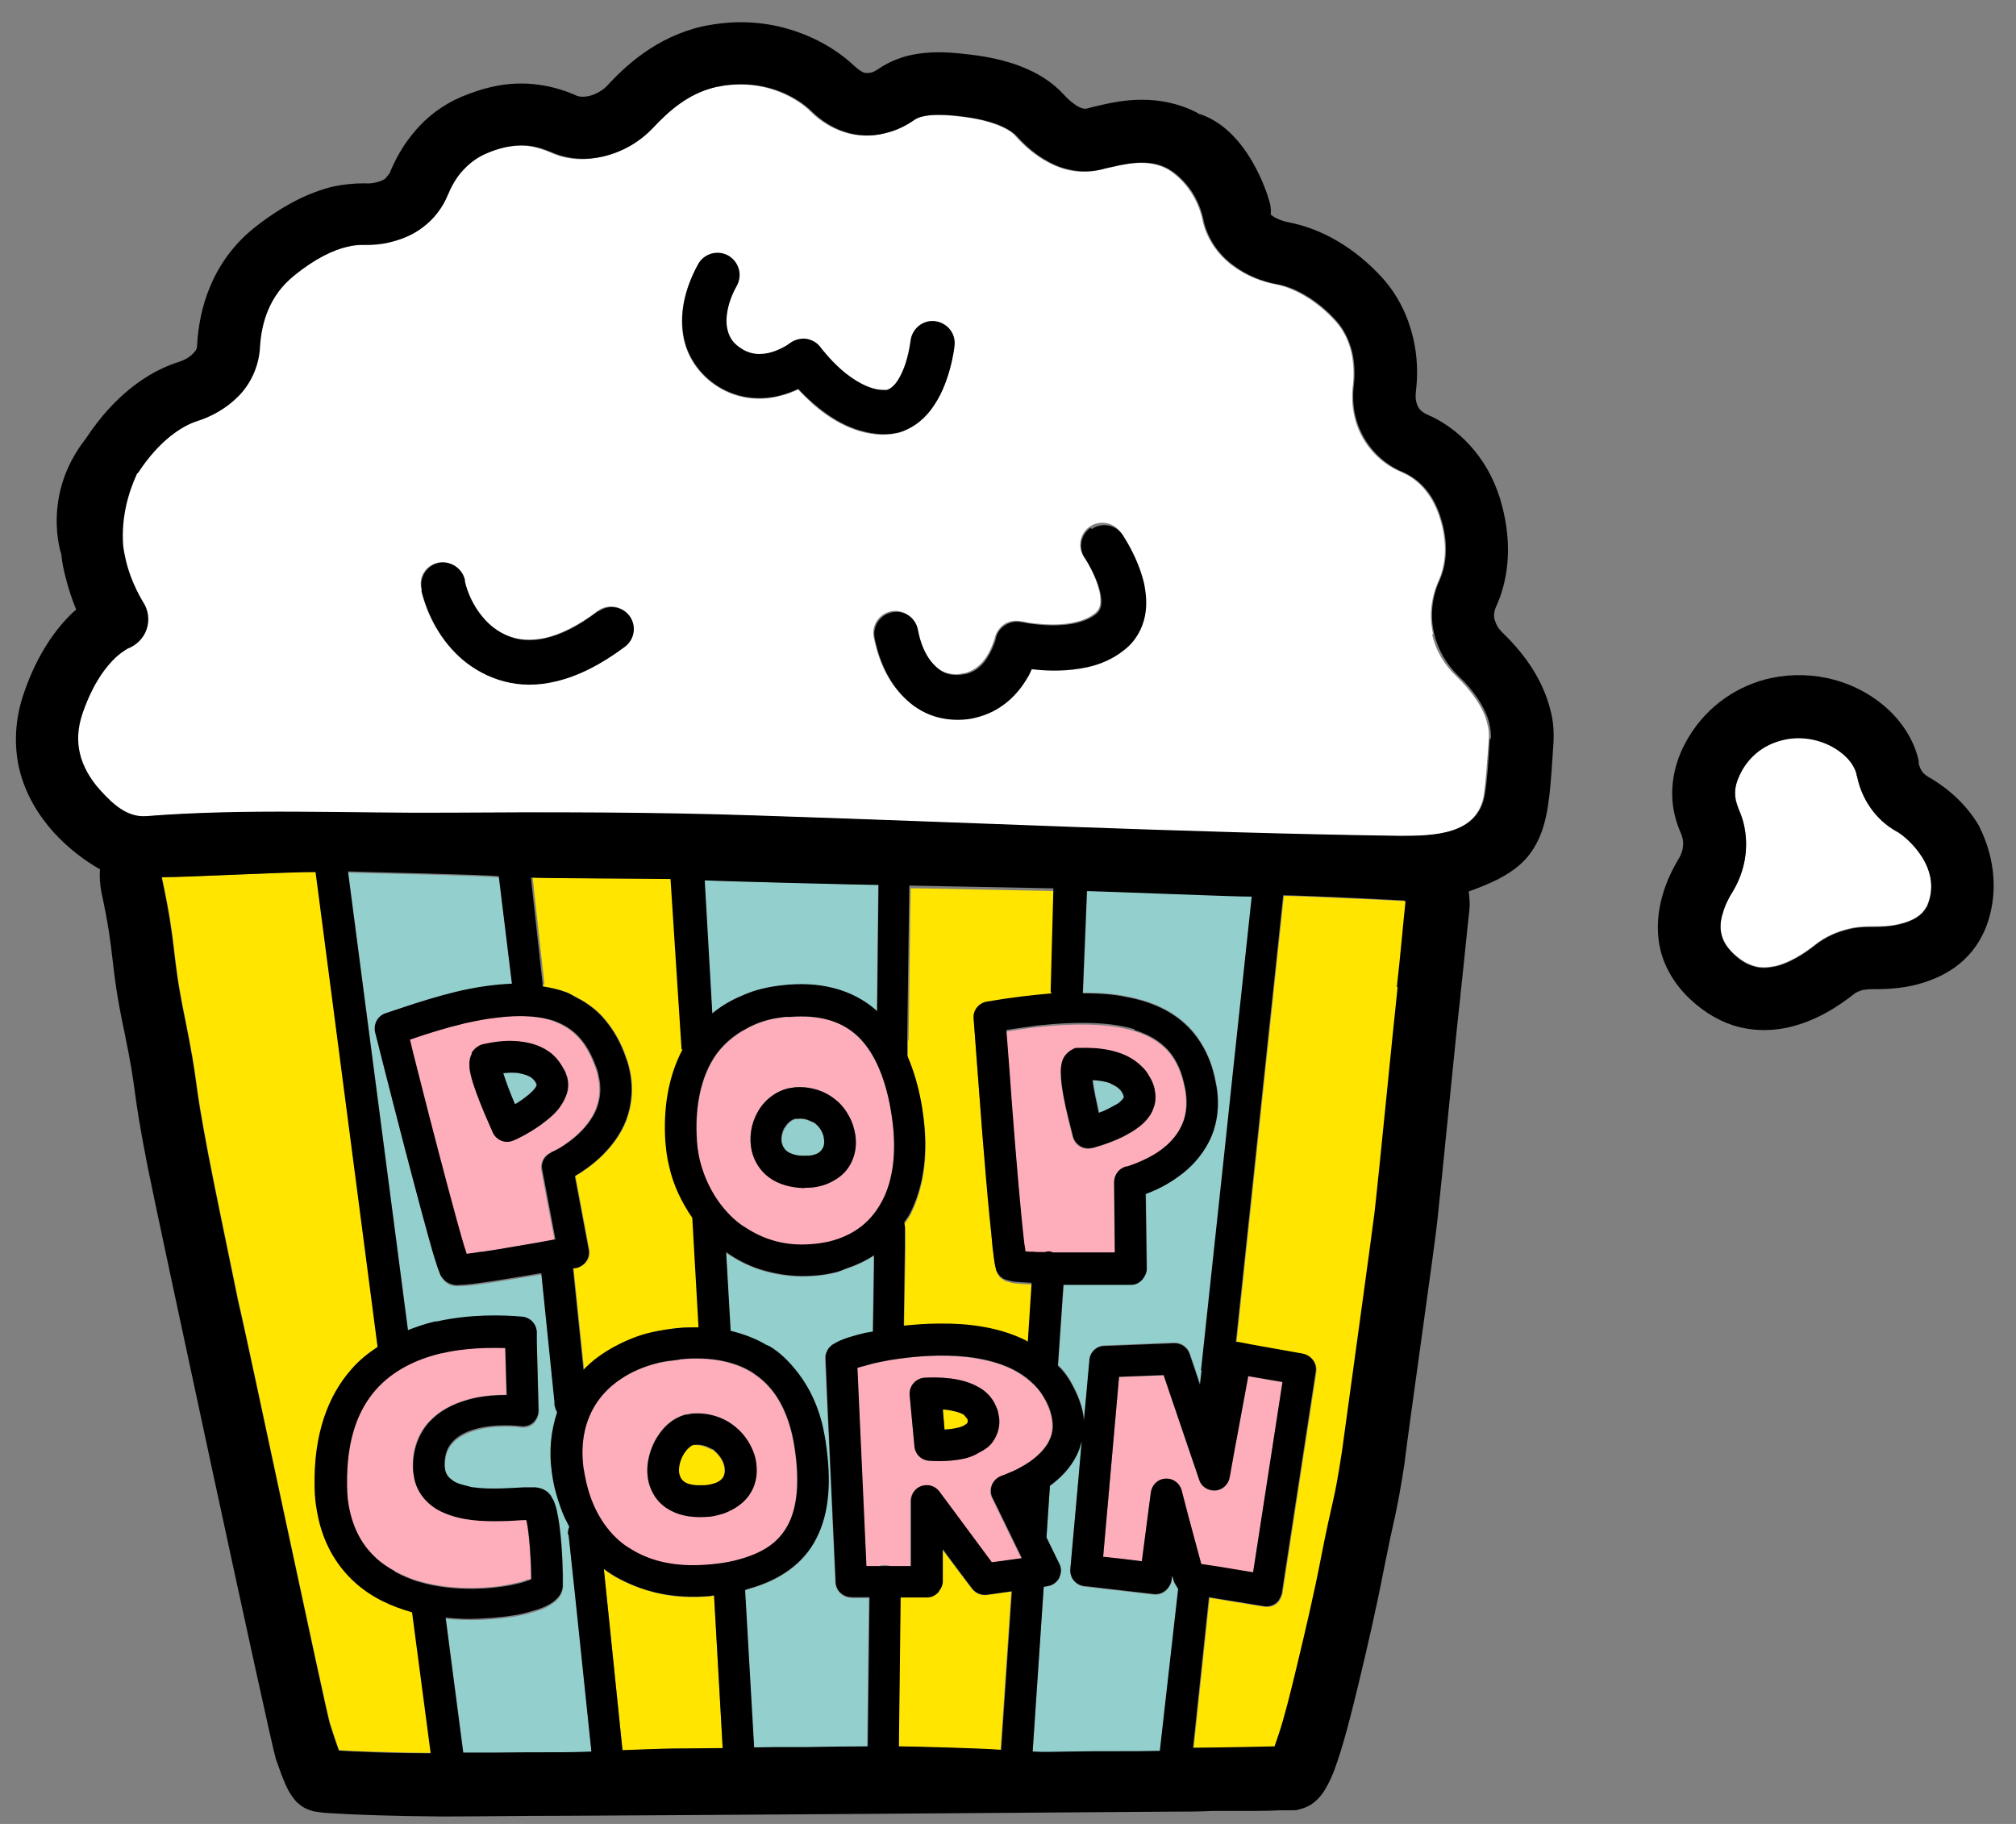 <?xml version="1.0" encoding="UTF-8"?> <svg xmlns="http://www.w3.org/2000/svg" width="84" height="76" viewBox="0 0 84 76" fill="none"><rect x="0" y="0" width="84" height="76" fill="#808080" stroke="none"/> <path d="M41.746 61.498L41.789 61.484L41.962 61.412C42.105 61.354 42.322 61.268 42.537 61.138C42.984 60.894 43.473 60.505 43.689 60.073C43.833 59.771 43.891 59.469 43.804 59.022C43.747 58.792 43.646 58.519 43.473 58.216C43.329 57.957 43.142 57.756 42.926 57.569C42.71 57.382 42.451 57.209 42.178 57.065C41.63 56.791 40.954 56.633 40.248 56.547C39.168 56.432 38.031 56.518 37.109 56.676C36.822 56.719 36.562 56.777 36.332 56.835C36.087 56.892 35.871 56.95 35.713 57.007L36.087 65.269H36.605C36.692 65.226 36.778 65.212 36.879 65.212C36.965 65.212 37.066 65.24 37.138 65.269H37.93V62.563C37.93 62.275 38.103 62.031 38.377 61.93C38.65 61.843 38.938 61.93 39.111 62.16L39.658 62.894L41.299 65.111L41.731 65.053L42.552 64.938L41.328 62.419C41.242 62.246 41.242 62.045 41.328 61.872C41.4 61.7 41.558 61.57 41.746 61.512V61.498ZM40.81 60.519C40.594 60.634 40.378 60.721 40.176 60.778C39.428 60.951 38.736 60.865 38.693 60.865C38.377 60.836 38.132 60.591 38.103 60.275L37.901 58.13C37.873 57.77 38.132 57.453 38.492 57.41C38.52 57.41 38.837 57.382 39.283 57.41C39.73 57.439 40.277 57.511 40.795 57.813C41.083 57.972 41.357 58.245 41.501 58.605C41.53 58.677 41.573 58.763 41.587 58.85L41.63 59.08C41.688 59.569 41.472 60.044 41.155 60.303C41.04 60.404 40.925 60.462 40.81 60.519Z" fill="#FEAEBB"></path> <path d="M29.666 42.24C30.011 41.952 30.415 41.707 30.861 41.52C31.149 41.391 31.451 41.276 31.782 41.203C32.027 41.146 32.272 41.103 32.531 41.074C34.172 40.873 35.511 41.261 36.462 42.081C36.49 42.11 36.505 42.125 36.534 42.154L36.591 36.871C36.419 36.871 29.824 36.713 29.349 36.684L29.666 42.225V42.24Z" fill="#93CFCD"></path> <path d="M33.409 48.184C33.409 48.184 33.481 48.184 33.539 48.184C33.683 48.184 33.784 48.184 33.884 48.156C34.144 48.098 34.23 47.997 34.288 47.882C34.36 47.767 34.374 47.594 34.331 47.393C34.288 47.191 34.158 46.975 33.971 46.831C33.928 46.788 33.856 46.774 33.798 46.745C33.64 46.659 33.467 46.615 33.236 46.63H33.15C32.977 46.688 32.819 46.803 32.704 47.019C32.589 47.22 32.545 47.479 32.603 47.666C32.632 47.81 32.704 47.925 32.833 48.012C32.934 48.098 33.121 48.17 33.424 48.184H33.409Z" fill="#93CFCD"></path> <path d="M40.162 58.95C40.047 58.879 39.86 58.807 39.644 58.778C39.514 58.749 39.399 58.735 39.284 58.735L39.356 59.569C39.529 59.569 39.716 59.541 39.874 59.498C39.975 59.483 40.061 59.44 40.119 59.425C40.191 59.397 40.248 59.353 40.277 59.325C40.32 59.267 40.32 59.325 40.32 59.195V59.138L40.234 59.037L40.148 58.936L40.162 58.95Z" fill="#FFE500"></path> <path d="M28.889 60.217C28.802 60.217 28.586 60.39 28.442 60.663C28.298 60.922 28.241 61.253 28.298 61.455C28.342 61.599 28.385 61.685 28.5 61.757C28.601 61.829 28.788 61.886 29.105 61.901C29.148 61.901 29.206 61.901 29.263 61.901C29.407 61.901 29.522 61.872 29.623 61.858C29.94 61.786 30.055 61.656 30.127 61.556C30.185 61.44 30.213 61.282 30.17 61.095C30.113 60.879 29.969 60.634 29.753 60.462C29.709 60.418 29.637 60.404 29.58 60.375C29.393 60.275 29.177 60.203 28.903 60.217H28.874H28.889Z" fill="#FFE500"></path> <path d="M29.032 47.479C29.047 47.753 29.09 48.04 29.148 48.314C29.392 49.336 29.939 50.286 30.731 50.934C30.875 51.049 31.019 51.135 31.178 51.236C31.898 51.696 32.761 51.941 33.798 51.855C34.057 51.84 34.302 51.797 34.518 51.754C35.641 51.48 36.346 50.89 36.778 50.012C37.21 49.149 37.354 47.983 37.182 46.702C37.138 46.356 37.081 46.04 37.009 45.723C36.735 44.557 36.275 43.651 35.627 43.089C35.008 42.557 34.158 42.283 32.905 42.384C32.833 42.384 32.776 42.384 32.704 42.384C32.488 42.413 32.286 42.441 32.099 42.485C31.653 42.6 31.278 42.758 30.947 42.96C30.371 43.305 29.925 43.751 29.623 44.313C29.148 45.191 28.96 46.328 29.047 47.479H29.032ZM31.552 46.371C31.811 45.896 32.258 45.493 32.848 45.349L33.121 45.306C33.769 45.248 34.36 45.45 34.777 45.795C34.979 45.968 35.166 46.155 35.295 46.371C35.439 46.601 35.54 46.831 35.598 47.09C35.713 47.551 35.67 48.055 35.439 48.501C35.281 48.803 35.022 49.048 34.691 49.221C34.532 49.307 34.36 49.379 34.172 49.422C33.971 49.465 33.755 49.494 33.525 49.494C32.934 49.494 32.43 49.336 32.041 49.048C31.653 48.76 31.408 48.357 31.322 47.94C31.192 47.393 31.293 46.831 31.552 46.356V46.371Z" fill="#FEAEBB"></path> <path d="M28.212 56.676C27.953 56.705 27.694 56.748 27.449 56.791C26.786 56.95 26.254 57.194 25.822 57.497C25.433 57.77 25.116 58.087 24.872 58.432C24.368 59.195 24.166 60.131 24.296 61.153C24.324 61.354 24.353 61.556 24.411 61.757C24.655 62.793 25.159 63.715 25.937 64.334C26.067 64.434 26.21 64.521 26.355 64.607C27.103 65.053 28.082 65.312 29.421 65.212C29.867 65.168 30.256 65.111 30.602 65.039C31.826 64.737 32.459 64.247 32.834 63.528C33.208 62.808 33.309 61.757 33.107 60.39C33.078 60.174 33.035 59.972 32.992 59.771C32.69 58.504 32.128 57.713 31.365 57.223C30.602 56.734 29.594 56.532 28.341 56.648C28.284 56.648 28.241 56.662 28.197 56.676H28.212ZM31.178 60.087C31.307 60.303 31.408 60.534 31.466 60.778C31.567 61.239 31.538 61.757 31.264 62.203C31.106 62.491 30.832 62.721 30.515 62.894C30.328 62.995 30.141 63.081 29.925 63.124C29.738 63.168 29.536 63.196 29.32 63.211C28.716 63.24 28.197 63.124 27.78 62.851C27.362 62.578 27.117 62.16 27.017 61.757C26.887 61.153 27.017 60.548 27.276 60.044C27.549 59.541 27.953 59.094 28.586 58.936L28.802 58.893C29.479 58.835 30.098 59.037 30.559 59.397C30.803 59.598 31.005 59.828 31.163 60.073L31.178 60.087Z" fill="#FEAEBB"></path> <path d="M22.64 41.017C22.64 41.017 22.64 41.074 22.64 41.103C22.985 41.16 23.302 41.232 23.619 41.348C23.777 41.405 23.907 41.506 24.065 41.578C24.511 41.808 24.915 42.11 25.231 42.499C25.606 42.945 25.908 43.478 26.11 44.097C26.167 44.241 26.196 44.385 26.239 44.529C26.426 45.32 26.34 46.054 26.11 46.673C25.879 47.278 25.491 47.767 25.116 48.141C24.699 48.544 24.281 48.832 23.979 49.005L24.555 52.071C24.612 52.373 24.454 52.646 24.195 52.776C24.151 52.805 24.094 52.833 24.036 52.833C24.036 52.833 23.979 52.833 23.892 52.862C23.892 52.877 23.892 52.891 23.907 52.905L24.339 57.079C24.699 56.691 25.145 56.374 25.649 56.101C26.11 55.856 26.613 55.64 27.189 55.511C27.535 55.424 27.895 55.367 28.269 55.338C28.572 55.309 28.845 55.309 29.133 55.309L28.874 50.746C28.428 50.099 28.082 49.365 27.909 48.602C27.823 48.256 27.78 47.911 27.751 47.565C27.665 46.241 27.852 44.888 28.471 43.722L28.01 36.612C27.117 36.612 22.568 36.584 22.193 36.555L22.683 41.002L22.64 41.017Z" fill="#FFE500"></path> <path d="M22.021 65.831C22.021 65.831 22.093 65.802 22.122 65.787C22.122 65.73 22.122 65.701 22.122 65.643C22.122 65.427 22.122 65.154 22.093 64.866C22.064 64.319 22.006 63.686 21.92 63.326C21.905 63.326 21.891 63.326 21.877 63.326C21.632 63.326 21.301 63.369 20.912 63.369C20.163 63.384 19.256 63.369 18.45 63.009C17.917 62.779 17.413 62.304 17.255 61.613C17.226 61.455 17.198 61.297 17.198 61.138C17.169 60.303 17.485 59.584 17.989 59.123C18.479 58.648 19.098 58.404 19.688 58.26C20.178 58.145 20.667 58.116 21.099 58.116L21.042 56.158C20.552 56.144 19.962 56.158 19.357 56.216C19.04 56.245 18.724 56.302 18.407 56.374C18.407 56.374 18.392 56.374 18.378 56.374C17.356 56.619 16.362 57.079 15.643 57.9C14.923 58.72 14.419 59.944 14.447 61.872C14.447 62.29 14.505 62.678 14.577 63.009C14.779 63.859 15.153 64.449 15.657 64.909C15.887 65.125 16.161 65.298 16.434 65.456C16.765 65.629 17.111 65.787 17.485 65.888C18.882 66.291 20.509 66.205 21.488 65.96C21.704 65.917 21.877 65.859 22.006 65.802L22.021 65.831Z" fill="#FEAEBB"></path> <path d="M37.83 43.334V44.053C38.002 44.485 38.161 44.946 38.276 45.435C38.362 45.781 38.42 46.155 38.478 46.529C38.679 48.012 38.535 49.422 37.945 50.602C37.873 50.746 37.772 50.876 37.686 51.005C37.7 51.077 37.729 51.135 37.729 51.207V52.013L37.671 55.309C38.118 55.251 38.607 55.223 39.111 55.223C39.126 55.223 39.154 55.223 39.169 55.223C40.364 55.223 41.631 55.381 42.739 55.913C42.768 55.928 42.811 55.942 42.84 55.971L42.999 53.524C42.682 53.51 42.408 53.495 42.207 53.467L41.933 53.395C41.933 53.395 41.789 53.337 41.674 53.236C41.544 53.078 41.544 53.02 41.516 52.963L41.487 52.833C41.444 52.646 41.415 52.402 41.372 52.042C41.328 51.682 41.285 51.236 41.242 50.732C41.156 49.724 41.041 48.472 40.94 47.249C40.738 44.802 40.58 42.485 40.58 42.485C40.551 42.154 40.781 41.851 41.127 41.794C42.12 41.621 42.999 41.506 43.834 41.448L43.949 37.13C43.733 37.13 38.103 37.001 37.945 37.015L37.858 43.377L37.83 43.334Z" fill="#FFE500"></path> <path d="M23.129 62.074C23.072 61.829 23.029 61.584 23 61.34C22.885 60.505 22.971 59.656 23.23 58.893C23.173 58.806 23.129 58.72 23.129 58.605V58.475L22.885 56.201L22.568 53.107C21.862 53.222 21.027 53.366 20.351 53.467C19.847 53.538 19.444 53.596 19.156 53.596C19.069 53.596 18.997 53.596 18.882 53.582C18.825 53.567 18.738 53.553 18.594 53.452C18.479 53.351 18.45 53.308 18.421 53.265L18.364 53.179L18.306 53.02C18.277 52.92 18.22 52.804 18.177 52.646C18.076 52.344 17.961 51.941 17.831 51.466C17.773 51.236 17.701 50.991 17.63 50.732C17.413 49.911 17.154 48.961 16.91 48.011C16.262 45.522 15.643 43.06 15.643 43.06C15.556 42.729 15.743 42.398 16.06 42.283C16.276 42.211 16.463 42.139 16.665 42.081C17.514 41.794 18.321 41.549 19.04 41.376C19.89 41.175 20.639 41.074 21.344 41.045L20.797 36.569C20.207 36.483 15.196 36.382 14.52 36.367V36.425L17.01 55.482C17.385 55.338 17.759 55.208 18.133 55.122C18.162 55.122 18.177 55.122 18.205 55.122C19.616 54.805 20.955 54.848 21.776 54.92C22.107 54.949 22.366 55.222 22.366 55.553V55.942L22.453 58.821C22.453 58.922 22.424 59.037 22.381 59.123C22.337 59.195 22.294 59.267 22.237 59.325C22.093 59.454 21.891 59.512 21.704 59.483C21.474 59.44 21.128 59.44 20.768 59.454C20.523 59.468 20.25 59.497 20.005 59.555C19.559 59.656 19.17 59.843 18.925 60.073C18.68 60.318 18.537 60.591 18.537 61.124L18.565 61.325C18.623 61.527 18.709 61.627 18.896 61.757C19.026 61.843 19.242 61.915 19.472 61.973C19.559 61.987 19.631 62.016 19.732 62.03C20.437 62.131 21.301 62.059 21.862 62.03C22.035 62.03 22.165 62.016 22.323 62.03C22.41 62.03 22.496 62.03 22.654 62.117C22.798 62.189 22.885 62.289 22.957 62.361L23.086 62.592C23.144 62.721 23.187 62.865 23.216 63.009C23.389 63.772 23.446 64.938 23.461 65.629C23.461 65.859 23.461 66.017 23.461 66.161C23.417 66.463 23.259 66.622 23.158 66.723C23.029 66.823 22.913 66.895 22.784 66.967C22.683 67.025 22.568 67.068 22.438 67.111C22.251 67.169 22.064 67.241 21.834 67.284C21.315 67.399 20.711 67.471 20.034 67.5C19.573 67.514 19.084 67.5 18.58 67.457L19.314 73.084C19.703 73.084 20.106 73.084 20.538 73.084C21.459 73.084 22.438 73.056 23.475 73.07C23.849 73.07 24.253 73.07 24.656 73.041L23.993 66.708L23.705 64.017C23.705 63.901 23.705 63.801 23.763 63.7C23.648 63.484 23.533 63.254 23.446 63.024C23.331 62.721 23.245 62.419 23.158 62.102L23.129 62.074Z" fill="#93CFCD"></path> <path d="M14.779 65.902C14.088 65.284 13.555 64.42 13.296 63.326C13.195 62.894 13.137 62.419 13.123 61.916C13.08 59.742 13.685 58.145 14.649 57.051C14.98 56.676 15.355 56.374 15.743 56.115C15.743 56.115 15.743 56.101 15.743 56.086L13.166 36.353V36.325C12.115 36.325 7.738 36.555 6.759 36.54V36.598C7.076 38.066 7.177 38.872 7.263 39.606C7.35 40.34 7.422 40.988 7.71 42.398C7.997 43.823 8.098 44.471 8.185 45.119C8.271 45.766 8.372 46.428 8.689 48.098C9.005 49.753 9.423 51.696 9.84 53.755C9.898 54.042 9.956 54.33 10.028 54.618C10.316 55.87 13.555 71.141 13.757 71.818C13.901 72.279 14.03 72.667 14.131 72.926C14.261 72.926 14.405 72.941 14.563 72.955C14.678 72.955 14.793 72.955 14.923 72.969C15.686 72.998 16.737 73.027 17.975 73.041L17.198 67.155C16.334 66.91 15.484 66.521 14.793 65.888L14.779 65.902Z" fill="#FFE500"></path> <path d="M51.335 45.119L52.17 37.332C51.68 37.332 45.662 37.116 45.302 37.102L45.129 41.362C45.561 41.362 45.965 41.376 46.339 41.419C46.641 41.448 46.9 41.506 47.174 41.563C48.167 41.779 48.988 42.197 49.593 42.844C49.636 42.888 49.679 42.945 49.722 42.988C50.154 43.507 50.442 44.125 50.615 44.831C50.644 44.975 50.673 45.119 50.701 45.263C50.845 46.155 50.701 46.932 50.385 47.551C50.068 48.17 49.607 48.645 49.146 48.976C48.628 49.35 48.11 49.58 47.75 49.724L47.793 52.848C47.793 52.992 47.735 53.121 47.663 53.222C47.548 53.395 47.361 53.495 47.145 53.51C47.145 53.51 46.771 53.51 46.238 53.51C45.705 53.51 45 53.51 44.323 53.51L44.093 56.878C44.093 56.878 44.179 56.964 44.222 57.007C44.366 57.166 44.496 57.353 44.611 57.54C44.842 57.943 45 58.331 45.101 58.706C45.144 58.878 45.158 59.037 45.173 59.195L45.288 57.943L45.403 56.662C45.432 56.331 45.691 56.072 46.022 56.057H46.036L48.93 55.942C49.218 55.942 49.478 56.115 49.578 56.388L49.78 56.978L50.01 57.669L50.082 57.05L51.061 47.925L51.364 45.075L51.335 45.119Z" fill="#93CFCD"></path> <path d="M45.792 46.371C46.008 46.299 46.224 46.184 46.411 46.083C46.468 46.04 46.555 46.011 46.612 45.968C46.771 45.853 46.843 45.752 46.843 45.737C46.814 45.579 46.742 45.493 46.656 45.392C46.569 45.32 46.454 45.248 46.31 45.176C46.296 45.176 46.281 45.162 46.267 45.147C46.065 45.061 45.806 45.032 45.547 45.018C45.59 45.363 45.691 45.838 45.777 46.227C45.777 46.284 45.806 46.328 45.806 46.371H45.792Z" fill="#93CFCD"></path> <path d="M50.629 62.117C50.327 62.131 50.053 61.959 49.967 61.671L49.722 60.951L48.484 57.31L47.779 57.338L46.627 57.382L45.964 64.88L46.756 64.967L47.577 65.067L47.951 62.203C47.995 61.901 48.239 61.656 48.556 61.627C48.873 61.599 49.146 61.8 49.233 62.102L49.506 63.153L50.053 65.183L50.816 65.298L52.213 65.528L53.437 57.597L52.933 57.511L52.011 57.353L51.508 60.073L51.479 60.217L51.234 61.584C51.176 61.872 50.932 62.102 50.629 62.117Z" fill="#FEAEBB"></path> <path d="M41.919 42.96C41.976 43.65 42.063 44.859 42.163 46.212C42.336 48.285 42.523 50.674 42.667 51.869C42.667 51.984 42.696 52.085 42.711 52.186C42.811 52.186 42.926 52.186 43.042 52.2C43.157 52.2 43.315 52.2 43.445 52.214C43.474 52.214 43.502 52.214 43.531 52.214C43.603 52.2 43.661 52.186 43.733 52.186C43.79 52.186 43.834 52.2 43.862 52.229C44.136 52.229 44.41 52.229 44.697 52.229C45.345 52.229 45.979 52.229 46.44 52.229L46.411 49.293C46.411 48.99 46.612 48.717 46.915 48.645H46.958L47.16 48.573C47.332 48.515 47.563 48.415 47.822 48.285C48.34 48.012 48.887 47.58 49.19 47.004C49.377 46.615 49.477 46.14 49.391 45.507C49.377 45.378 49.348 45.277 49.319 45.162C49.175 44.557 48.945 44.111 48.628 43.766C48.297 43.42 47.865 43.147 47.246 42.96C46.31 42.672 44.985 42.614 43.215 42.801C42.811 42.844 42.365 42.916 41.904 42.988L41.919 42.96ZM44.208 44.845C44.208 44.672 44.208 44.514 44.237 44.312C44.266 44.197 44.309 44.053 44.467 43.895C44.553 43.809 44.683 43.737 44.813 43.708H44.942C45.345 43.665 45.806 43.679 46.267 43.78C46.728 43.881 47.188 44.068 47.563 44.442C47.678 44.557 47.793 44.701 47.879 44.845C47.98 45.003 48.067 45.191 48.11 45.392V45.421C48.167 45.666 48.153 45.939 48.067 46.169C47.995 46.4 47.865 46.572 47.721 46.731C47.548 46.903 47.361 47.047 47.174 47.162C47.044 47.234 46.915 47.321 46.785 47.378C46.137 47.695 45.518 47.839 45.489 47.853C45.144 47.94 44.798 47.738 44.697 47.393C44.697 47.393 44.597 47.018 44.481 46.529C44.366 46.011 44.222 45.363 44.194 44.859L44.208 44.845Z" fill="#FEAEBB"></path> <path d="M58.534 37.548C58.534 37.548 54.589 37.346 53.495 37.332L51.522 55.942C51.522 55.942 51.58 55.942 51.608 55.942L52.213 56.057L54.315 56.431C54.661 56.489 54.906 56.82 54.848 57.18L54.819 57.367L53.437 66.406C53.437 66.406 53.408 66.492 53.394 66.535C53.351 66.651 53.279 66.766 53.178 66.838C53.034 66.939 52.861 66.982 52.688 66.953L50.745 66.636L50.399 66.579L49.91 71.213L49.737 72.854C51.277 72.84 52.458 72.811 53.135 72.796C53.178 72.667 53.236 72.509 53.293 72.336C53.523 71.616 53.797 70.566 54.071 69.429C54.416 67.989 54.776 66.406 55.064 64.967C55.309 63.715 55.453 63.11 55.568 62.592C55.683 62.074 55.77 61.627 55.942 60.519C56.101 59.325 57.209 51.336 57.296 50.588C57.468 49.12 58.059 43.032 58.26 41.189C58.26 41.189 58.26 41.175 58.26 41.16C58.419 39.75 58.52 38.541 58.62 37.62L58.563 37.562L58.534 37.548Z" fill="#FFE500"></path> <path d="M59.714 26.422C59.541 25.702 59.613 24.91 59.944 24.191C60.175 23.673 60.319 22.91 60.089 21.931C60.06 21.816 60.031 21.701 59.988 21.571C59.642 20.492 59.009 19.945 58.418 19.686C57.382 19.268 56.647 18.347 56.431 17.34C56.331 16.908 56.316 16.462 56.374 16.015C56.417 15.598 56.403 15.123 56.302 14.677C56.187 14.188 55.971 13.741 55.639 13.382C54.819 12.475 53.854 11.985 53.178 11.856C52.558 11.741 51.925 11.496 51.363 11.079C50.816 10.676 50.327 10.057 50.125 9.279C49.823 7.653 48.613 7.034 48.613 7.034C48.268 6.861 47.922 6.789 47.534 6.789C47.159 6.789 46.742 6.861 46.324 6.962C46.166 6.991 46.007 7.034 45.835 7.077C45.014 7.279 44.251 7.077 43.689 6.775C43.113 6.473 42.667 6.07 42.307 5.667C42.192 5.523 41.933 5.35 41.544 5.206C41.155 5.048 40.637 4.933 40.018 4.861C39.327 4.774 38.751 4.774 38.42 4.861C38.261 4.904 38.161 4.947 38.089 4.99C37.7 5.264 37.282 5.465 36.822 5.566C36.275 5.696 35.699 5.681 35.166 5.508C34.633 5.336 34.158 5.034 33.769 4.645C33.467 4.343 33.006 4.04 32.459 3.824C31.898 3.609 31.25 3.479 30.486 3.537C30.242 3.551 30.011 3.594 29.795 3.637C28.615 3.911 27.823 4.645 27.161 5.35C26.599 5.94 25.894 6.343 25.102 6.53C24.425 6.689 23.662 6.689 22.942 6.358C22.352 6.113 21.833 5.969 20.97 6.156C20.739 6.214 20.48 6.3 20.206 6.415C19.818 6.588 19.515 6.818 19.242 7.121C18.983 7.423 18.767 7.783 18.608 8.157C18.392 8.704 18.032 9.15 17.601 9.467C17.169 9.783 16.693 9.985 16.233 10.1C15.844 10.201 15.441 10.229 15.052 10.215C14.894 10.215 14.692 10.229 14.462 10.287C13.857 10.417 13.051 10.805 12.216 11.496C11.683 11.928 11.366 12.403 11.136 12.921C10.92 13.425 10.819 13.972 10.79 14.475C10.747 15.281 10.387 16.015 9.883 16.534C9.379 17.052 8.775 17.383 8.141 17.57C7.58 17.743 6.615 18.333 5.722 19.7C5.708 19.729 5.679 19.743 5.665 19.758C5.305 20.535 5.017 21.557 5.089 22.752C5.118 22.982 5.161 23.183 5.204 23.37C5.434 24.349 5.895 25.069 5.909 25.083C6.14 25.429 6.197 25.846 6.068 26.235C5.938 26.609 5.65 26.911 5.276 27.041L5.204 27.084C5.118 27.141 4.959 27.228 4.772 27.415C4.398 27.775 3.851 28.437 3.404 29.718C3.174 30.394 3.174 30.927 3.289 31.416C3.419 31.963 3.721 32.481 4.124 32.928C4.642 33.503 5.233 34.079 6.053 34.021C10.2 33.705 14.462 33.906 18.623 33.877C22.884 33.849 27.161 33.863 31.422 33.992C40.378 34.28 49.319 34.727 58.274 34.842C59.642 34.842 61.571 34.842 61.831 33.086C61.903 32.568 61.96 31.819 62.032 30.797C62.047 30.596 62.032 30.38 61.975 30.178C61.831 29.488 61.269 28.739 60.693 28.192C60.175 27.703 59.815 27.098 59.671 26.422H59.714ZM26.023 26.925C25.015 27.703 24.051 28.178 23.129 28.379C22.366 28.566 21.632 28.552 20.984 28.379C20.322 28.206 19.76 27.89 19.285 27.501C18.349 26.71 17.802 25.645 17.557 24.637V24.536C17.428 24.032 17.744 23.558 18.248 23.442C18.738 23.342 19.227 23.658 19.343 24.148V24.205C19.472 24.695 19.717 25.241 20.077 25.673C20.437 26.119 20.898 26.436 21.43 26.58C21.79 26.666 22.208 26.681 22.712 26.58C23.316 26.436 24.051 26.105 24.9 25.457C25.303 25.155 25.879 25.227 26.196 25.63C26.498 26.033 26.426 26.609 26.023 26.911V26.925ZM33.827 16.793C33.596 16.591 33.424 16.404 33.251 16.231C33.02 16.346 32.747 16.447 32.43 16.519C31.782 16.678 30.904 16.678 30.069 16.217C29.234 15.756 28.687 14.994 28.5 14.188C28.255 13.108 28.543 12 29.076 11.036C29.32 10.589 29.882 10.431 30.328 10.676C30.774 10.92 30.933 11.482 30.688 11.928C30.299 12.619 30.184 13.324 30.299 13.77C30.386 14.116 30.544 14.36 30.962 14.605C31.336 14.806 31.667 14.806 32.013 14.735C32.445 14.634 32.833 14.375 32.891 14.332C33.093 14.173 33.337 14.116 33.582 14.144C33.827 14.188 34.057 14.317 34.201 14.519L34.244 14.576L34.417 14.778C34.561 14.95 34.777 15.181 35.036 15.411C35.555 15.872 36.246 16.275 36.778 16.275H36.937C37.052 16.231 37.153 16.174 37.297 16.001C37.426 15.843 37.556 15.598 37.657 15.339C37.858 14.806 37.93 14.245 37.93 14.216C37.988 13.713 38.434 13.338 38.938 13.396C39.442 13.454 39.802 13.9 39.759 14.403C39.759 14.432 39.715 14.821 39.572 15.368C39.428 15.886 39.197 16.562 38.722 17.152C38.405 17.541 37.945 17.915 37.34 18.059C37.138 18.102 36.922 18.117 36.706 18.117C35.454 18.059 34.489 17.383 33.812 16.793H33.827ZM47.663 25.63C47.562 26.134 47.289 26.666 46.799 27.041C46.31 27.415 45.777 27.631 45.259 27.76C44.467 27.947 43.689 27.919 43.113 27.861C43.056 27.861 42.998 27.861 42.941 27.847C42.883 27.962 42.825 28.091 42.754 28.221C42.394 28.84 41.717 29.603 40.608 29.862L40.493 29.89C39.975 29.991 39.456 29.977 38.981 29.833C38.506 29.703 38.089 29.459 37.757 29.142C37.066 28.523 36.663 27.674 36.447 26.753L36.404 26.551C36.303 26.047 36.634 25.573 37.124 25.472C37.614 25.371 38.103 25.702 38.204 26.192L38.233 26.335C38.348 26.81 38.535 27.228 38.751 27.516C38.981 27.803 39.212 27.976 39.485 28.048C39.672 28.091 39.874 28.12 40.148 28.048H40.191C40.536 27.962 40.767 27.775 40.968 27.544C41.17 27.3 41.299 27.012 41.371 26.81C41.414 26.681 41.443 26.595 41.443 26.595C41.501 26.35 41.645 26.148 41.846 26.004C42.062 25.875 42.307 25.832 42.552 25.889H42.581L42.725 25.918C42.854 25.947 43.041 25.976 43.272 25.99C43.718 26.033 44.308 26.047 44.812 25.918C45.144 25.846 45.417 25.716 45.633 25.544C45.763 25.429 45.791 25.371 45.835 25.213C45.863 25.069 45.863 24.838 45.791 24.594C45.648 23.96 45.215 23.255 45.172 23.227C44.884 22.809 44.985 22.233 45.403 21.945C45.82 21.658 46.396 21.758 46.684 22.176C46.713 22.233 47.303 23.068 47.577 24.176C47.663 24.594 47.721 25.069 47.62 25.573L47.663 25.63Z" fill="white"></path> <path d="M48.988 66.061C48.988 66.061 48.93 65.989 48.916 65.931L48.844 65.672L48.815 65.873C48.815 65.945 48.786 66.017 48.743 66.075C48.628 66.32 48.369 66.478 48.081 66.449L45.216 66.118H45.187C44.827 66.075 44.568 65.758 44.597 65.398L44.928 61.714L45.072 60.059C45.014 60.275 44.957 60.476 44.856 60.663C44.582 61.196 44.179 61.599 43.776 61.901C43.776 61.901 43.762 61.901 43.747 61.915L43.603 64.074L44.136 65.168C44.222 65.355 44.222 65.571 44.136 65.744V65.758C44.035 65.945 43.862 66.075 43.646 66.104L43.488 66.132L43.027 72.998C43.243 72.998 43.474 73.027 43.675 73.012C43.978 73.012 44.28 73.013 44.568 72.998C45.921 72.969 47.145 72.998 48.34 72.969L49.103 66.219C49.103 66.219 49.031 66.104 49.002 66.046L48.988 66.061Z" fill="#93CFCD"></path> <path d="M21.546 45.953C21.661 45.881 21.776 45.809 21.877 45.723C22.107 45.55 22.295 45.363 22.338 45.248V45.191H22.352C22.295 45.047 22.208 44.96 22.107 44.888C22.007 44.816 21.863 44.759 21.675 44.73H21.647C21.445 44.687 21.2 44.687 20.956 44.73C21.071 45.104 21.272 45.622 21.445 46.025C21.474 45.996 21.517 45.996 21.546 45.968V45.953Z" fill="#93CFCD"></path> <path d="M41.112 66.464C40.868 66.492 40.637 66.392 40.493 66.204L39.961 65.499L39.255 64.564V65.917C39.255 66.061 39.212 66.176 39.14 66.276C39.126 66.305 39.097 66.349 39.068 66.377C38.938 66.507 38.78 66.564 38.607 66.564H37.513L37.441 72.782C37.83 72.782 40.81 72.854 41.688 72.926L42.135 66.32L41.098 66.464H41.112Z" fill="#FFE500"></path> <path d="M35.468 66.579C35.123 66.579 34.835 66.305 34.806 65.96L34.734 64.391L34.46 58.447L34.374 56.647V56.504C34.417 56.345 34.475 56.259 34.518 56.201L34.647 56.072L34.82 55.971C34.921 55.913 35.022 55.885 35.137 55.827C35.367 55.741 35.67 55.654 36.03 55.568C36.13 55.554 36.246 55.525 36.361 55.51L36.404 52.689V52.33C36.058 52.56 35.655 52.747 35.223 52.891C35.079 52.934 34.964 52.992 34.82 53.035C34.532 53.107 34.215 53.15 33.899 53.179C33.179 53.236 32.488 53.15 31.869 52.977C31.264 52.804 30.717 52.531 30.242 52.2L30.429 55.482C30.962 55.597 31.465 55.784 31.926 56.072C31.984 56.1 32.027 56.115 32.085 56.144C32.459 56.374 32.79 56.691 33.078 57.036C33.64 57.684 34.057 58.49 34.273 59.483C34.331 59.713 34.374 59.958 34.403 60.203C34.619 61.714 34.561 63.038 33.999 64.132C33.481 65.168 32.488 65.874 31.149 66.233C31.106 66.233 31.077 66.262 31.034 66.276V66.305L31.408 72.84C31.955 72.84 32.517 72.84 33.078 72.825C33.236 72.825 33.395 72.825 33.553 72.825C34.417 72.825 35.267 72.825 36.13 72.797L36.202 66.593H35.454L35.468 66.579Z" fill="#93CFCD"></path> <path d="M26.585 66.147C26.052 65.946 25.563 65.715 25.16 65.384L25.937 72.941C26.456 72.912 26.988 72.897 27.521 72.883C27.852 72.883 28.169 72.869 28.514 72.869C29.033 72.869 29.58 72.869 30.113 72.854L29.753 66.493C29.681 66.493 29.609 66.521 29.537 66.521C28.414 66.622 27.434 66.464 26.585 66.147Z" fill="#FFE500"></path> <path d="M19.314 42.657C18.637 42.816 17.874 43.046 17.039 43.334C17.197 43.996 17.5 45.162 17.831 46.471C18.349 48.472 18.954 50.789 19.299 51.941C19.328 52.07 19.372 52.171 19.4 52.258C19.501 52.258 19.602 52.229 19.731 52.214C19.832 52.214 19.947 52.186 20.063 52.171C20.466 52.114 20.927 52.042 21.387 51.955C22.035 51.855 22.654 51.739 23.101 51.653L22.553 48.76C22.496 48.458 22.654 48.156 22.928 48.04L22.971 48.012L23.144 47.925C23.288 47.853 23.489 47.724 23.705 47.565C24.137 47.234 24.612 46.759 24.828 46.184C24.972 45.795 25.03 45.363 24.9 44.816C24.886 44.715 24.843 44.615 24.814 44.514C24.439 43.449 23.921 42.888 23.101 42.571C22.496 42.341 21.646 42.269 20.552 42.413C20.163 42.47 19.746 42.542 19.271 42.643L19.314 42.657ZM22.87 43.823C23.115 43.996 23.317 44.226 23.475 44.514C23.504 44.572 23.547 44.615 23.561 44.658L23.648 44.903C23.705 45.147 23.691 45.392 23.619 45.593C23.547 45.809 23.446 45.982 23.331 46.141C23.144 46.4 22.899 46.601 22.669 46.774C22.625 46.803 22.582 46.846 22.539 46.874C21.977 47.263 21.43 47.508 21.402 47.522C21.085 47.666 20.696 47.522 20.552 47.206C20.552 47.206 20.365 46.831 20.178 46.342C19.976 45.853 19.746 45.291 19.631 44.802C19.602 44.672 19.573 44.557 19.573 44.413C19.573 44.284 19.559 44.125 19.674 43.895C19.746 43.737 19.947 43.564 20.163 43.521C20.567 43.435 21.027 43.363 21.488 43.391C21.949 43.42 22.453 43.521 22.885 43.823H22.87Z" fill="#FEAEBB"></path> <path d="M62.277 25.832C62.234 25.659 62.248 25.472 62.335 25.285C62.824 24.22 62.997 22.852 62.651 21.341C62.608 21.168 62.565 20.981 62.508 20.794C61.96 19.009 60.736 17.815 59.455 17.268C59.182 17.138 59.081 17.009 59.009 16.735C58.98 16.62 58.98 16.491 58.994 16.332C59.081 15.627 59.066 14.85 58.879 14.072C58.678 13.223 58.289 12.36 57.627 11.611C56.446 10.302 55.049 9.524 53.696 9.265C53.408 9.208 53.135 9.092 52.976 8.963C52.962 8.963 52.962 8.949 52.947 8.934C52.962 8.747 52.947 8.56 52.89 8.387C52.832 8.171 52.011 5.365 49.924 4.731C49.895 4.717 49.881 4.688 49.837 4.674C49.06 4.285 48.282 4.156 47.577 4.156C46.886 4.156 46.267 4.285 45.777 4.4C45.59 4.444 45.403 4.487 45.259 4.53C45.201 4.53 45.144 4.544 44.956 4.458C44.784 4.372 44.525 4.17 44.309 3.925C43.819 3.393 43.214 3.033 42.552 2.774C41.89 2.515 41.156 2.357 40.378 2.27C39.557 2.169 38.737 2.112 37.873 2.313C37.455 2.414 37.023 2.587 36.62 2.86C36.476 2.961 36.347 3.019 36.26 3.033C36.159 3.047 36.102 3.047 36.015 3.033C35.929 3.004 35.8 2.932 35.627 2.774C35.065 2.241 34.331 1.752 33.438 1.407C32.546 1.061 31.495 0.86 30.343 0.946C29.954 0.975 29.594 1.032 29.248 1.104C27.29 1.565 26.038 2.774 25.289 3.58C25.131 3.753 24.814 3.94 24.555 3.997C24.31 4.055 24.123 4.026 24.051 3.997C23.158 3.594 21.891 3.278 20.423 3.637C20.034 3.724 19.631 3.868 19.213 4.04C18.436 4.372 17.788 4.875 17.313 5.437C16.823 5.998 16.478 6.617 16.233 7.221L16.06 7.437C15.988 7.495 15.858 7.552 15.686 7.596C15.542 7.639 15.355 7.653 15.167 7.639C14.75 7.639 14.332 7.682 13.9 7.768C12.806 8.027 11.697 8.618 10.589 9.496C9.711 10.201 9.12 11.064 8.76 11.928C8.4 12.777 8.256 13.626 8.213 14.375C8.213 14.533 8.17 14.605 8.04 14.735C7.925 14.864 7.695 15.008 7.407 15.095C6.154 15.498 4.758 16.476 3.577 18.275C1.705 20.65 2.555 23.097 2.555 23.097C2.584 23.414 2.641 23.702 2.713 23.975C2.843 24.522 3.016 25.011 3.174 25.4C3.131 25.443 3.088 25.472 3.044 25.515C2.353 26.163 1.561 27.228 1 28.869C0.611 29.977 0.582 31.071 0.798 32.021C1.058 33.115 1.619 33.993 2.238 34.684C2.857 35.36 3.534 35.864 4.167 36.224C4.139 36.54 4.167 36.857 4.225 37.174C4.527 38.57 4.599 39.217 4.686 39.951C4.772 40.685 4.859 41.492 5.175 42.96C5.463 44.356 5.535 44.874 5.622 45.522C5.708 46.169 5.823 46.932 6.154 48.63C6.486 50.329 11.266 72.595 11.496 73.3C11.64 73.718 11.77 74.063 11.899 74.365C11.971 74.509 12.029 74.653 12.144 74.812C12.201 74.884 12.259 74.984 12.36 75.085C12.475 75.186 12.619 75.33 12.921 75.431C13.051 75.474 13.108 75.488 13.166 75.488C13.382 75.531 13.598 75.546 13.9 75.56C14.793 75.618 16.377 75.675 18.421 75.69C19.919 75.69 21.632 75.661 23.489 75.661C25.16 75.661 47.476 75.503 48.786 75.488C49.42 75.488 50.01 75.488 50.543 75.459C50.888 75.459 51.205 75.459 51.493 75.459C51.795 75.459 52.069 75.459 52.314 75.459C52.746 75.459 53.106 75.445 53.365 75.431C53.61 75.431 53.797 75.431 53.826 75.431C53.941 75.431 54.056 75.431 54.157 75.387C54.401 75.33 54.589 75.229 54.718 75.128C54.963 74.941 55.093 74.754 55.193 74.596C55.366 74.308 55.496 74.034 55.611 73.718C55.956 72.782 56.288 71.487 56.633 70.048C56.979 68.608 57.353 66.982 57.641 65.485C57.886 64.261 58.001 63.729 58.13 63.168C58.246 62.606 58.361 62.045 58.534 60.894V60.865C58.721 59.325 59.786 51.869 59.887 50.89C60.089 49.048 60.679 42.945 60.852 41.492C60.852 41.492 60.852 41.477 60.852 41.463C61.01 40.023 61.125 38.786 61.226 37.908C61.255 37.648 61.226 37.389 61.197 37.145C61.644 36.986 62.032 36.828 62.407 36.641C62.824 36.425 63.227 36.166 63.573 35.792C63.818 35.518 64.019 35.187 64.163 34.842C64.379 34.324 64.48 33.791 64.552 33.187C64.624 32.582 64.667 31.877 64.725 31.013C64.754 30.524 64.725 30.049 64.609 29.617C64.25 28.163 63.357 27.084 62.565 26.321C62.421 26.177 62.335 26.019 62.291 25.86L62.277 25.832ZM17.961 73.056C16.737 73.056 15.686 73.027 14.908 72.984C14.779 72.984 14.664 72.984 14.548 72.969C14.39 72.969 14.246 72.955 14.116 72.941C14.016 72.667 13.886 72.278 13.742 71.832C13.54 71.156 10.315 55.885 10.013 54.633C9.941 54.345 9.883 54.057 9.826 53.769C9.408 51.711 8.991 49.768 8.674 48.112C8.357 46.443 8.256 45.781 8.17 45.133C8.084 44.471 7.983 43.838 7.695 42.413C7.407 41.017 7.335 40.355 7.249 39.62C7.162 38.886 7.061 38.08 6.745 36.612V36.555C7.738 36.555 12.115 36.324 13.152 36.339V36.368L15.729 56.101C15.729 56.101 15.729 56.101 15.729 56.129C15.34 56.388 14.966 56.676 14.635 57.065C13.67 58.159 13.065 59.756 13.108 61.93C13.108 62.434 13.181 62.908 13.281 63.34C13.54 64.434 14.073 65.283 14.764 65.917C15.47 66.564 16.305 66.939 17.169 67.183L17.946 73.07L17.961 73.056ZM16.449 65.471C16.161 65.312 15.902 65.139 15.671 64.924C15.167 64.463 14.793 63.858 14.591 63.024C14.505 62.693 14.462 62.318 14.462 61.887C14.433 59.958 14.937 58.734 15.657 57.914C16.377 57.094 17.37 56.633 18.392 56.389C18.392 56.389 18.407 56.389 18.421 56.389C18.738 56.316 19.055 56.259 19.372 56.23C19.991 56.158 20.567 56.158 21.056 56.172L21.114 58.13C20.682 58.13 20.207 58.159 19.703 58.274C19.112 58.418 18.493 58.663 18.004 59.138C17.514 59.598 17.198 60.318 17.212 61.153C17.212 61.311 17.241 61.484 17.27 61.628C17.413 62.318 17.932 62.793 18.465 63.024C19.271 63.383 20.163 63.398 20.927 63.383C21.301 63.383 21.646 63.34 21.891 63.34C21.906 63.34 21.92 63.34 21.934 63.34C22.021 63.7 22.078 64.334 22.107 64.88C22.122 65.168 22.136 65.442 22.136 65.658C22.136 65.715 22.136 65.758 22.136 65.802C22.107 65.816 22.078 65.83 22.035 65.845C21.906 65.902 21.718 65.96 21.517 66.003C20.538 66.233 18.911 66.334 17.514 65.931C17.14 65.83 16.794 65.672 16.463 65.499L16.449 65.471ZM23.691 63.959L23.979 66.651L24.641 72.984C24.238 72.998 23.849 73.013 23.46 73.013C22.424 73.013 21.445 73.013 20.523 73.027C20.091 73.027 19.688 73.027 19.3 73.027L18.565 67.399C19.069 67.457 19.559 67.471 20.02 67.442C20.696 67.414 21.315 67.342 21.819 67.227C22.035 67.169 22.237 67.111 22.424 67.054C22.539 67.011 22.669 66.967 22.77 66.91C22.899 66.852 23.014 66.78 23.144 66.665C23.259 66.564 23.417 66.406 23.446 66.104C23.446 65.96 23.446 65.816 23.446 65.571C23.432 64.88 23.374 63.715 23.201 62.952C23.173 62.808 23.129 62.678 23.072 62.534L22.942 62.304C22.885 62.232 22.798 62.131 22.64 62.059C22.467 61.987 22.381 61.987 22.309 61.973C22.15 61.973 22.021 61.973 21.848 61.973C21.287 62.002 20.423 62.074 19.717 61.973C19.631 61.973 19.544 61.93 19.458 61.915C19.228 61.858 19.012 61.8 18.882 61.7C18.695 61.57 18.608 61.469 18.551 61.268L18.522 61.066C18.522 60.534 18.666 60.26 18.911 60.016C19.156 59.771 19.544 59.598 19.991 59.497C20.235 59.44 20.495 59.411 20.754 59.397C21.114 59.382 21.459 59.397 21.69 59.425C21.877 59.454 22.078 59.397 22.222 59.267C22.28 59.209 22.337 59.138 22.366 59.066C22.41 58.979 22.438 58.864 22.438 58.763L22.366 55.885V55.496C22.352 55.165 22.093 54.892 21.762 54.863C20.955 54.791 19.616 54.748 18.191 55.064C18.162 55.064 18.148 55.064 18.119 55.064C17.745 55.151 17.37 55.28 16.996 55.424L14.505 36.368V36.31C15.182 36.339 20.178 36.44 20.782 36.511L21.33 40.988C20.639 41.017 19.875 41.117 19.026 41.319C18.306 41.492 17.5 41.736 16.65 42.024C16.449 42.096 16.247 42.154 16.046 42.226C15.729 42.341 15.556 42.672 15.628 43.003C15.628 43.003 16.247 45.464 16.895 47.954C17.14 48.904 17.399 49.854 17.615 50.674C17.687 50.933 17.759 51.178 17.817 51.408C17.946 51.883 18.061 52.286 18.162 52.589C18.205 52.733 18.248 52.862 18.292 52.963L18.349 53.121L18.407 53.208C18.407 53.208 18.465 53.294 18.58 53.395C18.724 53.495 18.81 53.51 18.868 53.524C18.983 53.553 19.055 53.553 19.141 53.539C19.429 53.539 19.847 53.481 20.336 53.409C21.027 53.308 21.862 53.164 22.553 53.049L22.87 56.144L23.101 58.418V58.547C23.129 58.648 23.158 58.749 23.216 58.835C22.957 59.612 22.87 60.447 22.985 61.282C23.014 61.527 23.057 61.772 23.115 62.016C23.187 62.318 23.288 62.635 23.403 62.937C23.489 63.168 23.605 63.398 23.72 63.614C23.677 63.715 23.662 63.815 23.662 63.931L23.691 63.959ZM50.068 57.079L49.996 57.698L49.765 57.007L49.564 56.417C49.477 56.144 49.204 55.957 48.916 55.971L46.022 56.086H46.008C45.676 56.086 45.403 56.36 45.389 56.691L45.273 57.972L45.158 59.224C45.158 59.066 45.129 58.907 45.086 58.734C45 58.36 44.827 57.972 44.597 57.569C44.481 57.367 44.352 57.194 44.208 57.036C44.165 56.993 44.121 56.95 44.078 56.907L44.309 53.539C44.985 53.539 45.676 53.539 46.224 53.539C46.756 53.539 47.116 53.539 47.131 53.539C47.346 53.539 47.534 53.423 47.649 53.251C47.721 53.136 47.779 53.02 47.779 52.877L47.735 49.753C48.095 49.624 48.614 49.393 49.132 49.005C49.593 48.674 50.053 48.199 50.37 47.58C50.687 46.961 50.831 46.169 50.687 45.291C50.658 45.147 50.629 45.003 50.6 44.859C50.442 44.154 50.14 43.535 49.708 43.017C49.665 42.974 49.621 42.916 49.578 42.873C48.974 42.226 48.153 41.808 47.159 41.592C46.886 41.535 46.612 41.477 46.324 41.448C45.95 41.405 45.532 41.391 45.115 41.391L45.288 37.13C45.662 37.13 51.68 37.375 52.155 37.361L51.32 45.147L51.018 47.997L50.039 57.123L50.068 57.079ZM51.508 60.059L52.011 57.338L52.933 57.497L53.437 57.583L52.213 65.514L50.816 65.283L50.053 65.168L49.506 63.139L49.233 62.088C49.146 61.786 48.858 61.584 48.556 61.613C48.239 61.627 47.995 61.872 47.951 62.189L47.577 65.053L46.756 64.952L45.964 64.866L46.627 57.367L47.779 57.324L48.484 57.295L49.722 60.937L49.967 61.656C50.053 61.944 50.341 62.117 50.629 62.102C50.932 62.088 51.176 61.858 51.234 61.57L51.479 60.203L51.508 60.059ZM47.26 42.916C47.879 43.104 48.311 43.377 48.642 43.722C48.959 44.068 49.204 44.529 49.333 45.119C49.362 45.234 49.377 45.334 49.405 45.464C49.506 46.097 49.405 46.572 49.204 46.961C48.916 47.551 48.354 47.983 47.836 48.242C47.577 48.371 47.346 48.472 47.174 48.53L46.972 48.602H46.929C46.627 48.674 46.425 48.947 46.425 49.249L46.454 52.186C45.993 52.186 45.36 52.186 44.712 52.186C44.438 52.186 44.15 52.186 43.877 52.186C43.834 52.171 43.79 52.157 43.747 52.142C43.675 52.142 43.617 52.142 43.545 52.171C43.517 52.171 43.488 52.171 43.459 52.171C43.33 52.171 43.171 52.171 43.056 52.157C42.926 52.157 42.826 52.157 42.725 52.142C42.725 52.042 42.696 51.941 42.682 51.826C42.538 50.631 42.336 48.242 42.178 46.169C42.077 44.816 41.991 43.607 41.933 42.916C42.394 42.844 42.826 42.787 43.243 42.729C45.014 42.542 46.353 42.6 47.275 42.888L47.26 42.916ZM43.819 41.391C42.998 41.463 42.106 41.563 41.112 41.736C40.781 41.794 40.536 42.096 40.565 42.427C40.565 42.427 40.738 44.744 40.925 47.191C41.026 48.415 41.127 49.667 41.227 50.674C41.285 51.178 41.328 51.624 41.357 51.984C41.4 52.344 41.429 52.589 41.472 52.776L41.501 52.905C41.501 52.905 41.53 53.02 41.659 53.164C41.775 53.279 41.861 53.308 41.919 53.323L42.192 53.395C42.394 53.423 42.682 53.438 42.984 53.452L42.826 55.899C42.826 55.899 42.754 55.87 42.725 55.842C41.616 55.295 40.335 55.136 39.154 55.151C39.14 55.151 39.111 55.151 39.097 55.151C38.593 55.151 38.117 55.194 37.657 55.237L37.7 51.941V51.135C37.7 51.135 37.7 51.005 37.671 50.933C37.758 50.804 37.858 50.674 37.93 50.53C38.521 49.35 38.665 47.925 38.463 46.457C38.42 46.083 38.348 45.723 38.261 45.363C38.146 44.874 37.988 44.413 37.801 43.981V43.262L37.887 36.9C38.046 36.9 43.69 37.015 43.891 37.015L43.776 41.333L43.819 41.391ZM41.357 62.405L42.581 64.924L41.76 65.039L41.328 65.096L39.687 62.88L39.14 62.146C38.967 61.915 38.679 61.829 38.406 61.915C38.132 62.002 37.959 62.261 37.959 62.549V65.255H36.102L35.727 56.993C35.886 56.95 36.102 56.892 36.347 56.82C36.577 56.763 36.836 56.719 37.124 56.662C38.046 56.518 39.183 56.417 40.263 56.532C40.968 56.604 41.645 56.777 42.192 57.05C42.48 57.194 42.725 57.353 42.941 57.554C43.157 57.741 43.344 57.957 43.488 58.202C43.675 58.504 43.776 58.778 43.819 59.008C43.92 59.454 43.862 59.756 43.704 60.059C43.488 60.49 43.013 60.879 42.552 61.124C42.336 61.253 42.12 61.34 41.976 61.397L41.803 61.469H41.76V61.484C41.573 61.541 41.429 61.671 41.343 61.843C41.271 62.016 41.271 62.218 41.343 62.39L41.357 62.405ZM36.548 42.139C36.548 42.139 36.505 42.096 36.476 42.067C35.526 41.247 34.187 40.858 32.546 41.06C32.286 41.089 32.027 41.132 31.797 41.189C31.466 41.261 31.163 41.376 30.875 41.506C30.429 41.693 30.026 41.938 29.68 42.226L29.364 36.684C29.839 36.713 36.433 36.886 36.606 36.871L36.548 42.154V42.139ZM30.947 42.945C31.279 42.744 31.653 42.571 32.099 42.47C32.286 42.427 32.488 42.398 32.704 42.37C32.776 42.37 32.834 42.37 32.906 42.37C34.158 42.269 35.008 42.557 35.627 43.075C36.289 43.636 36.735 44.543 37.009 45.709C37.081 46.025 37.139 46.342 37.182 46.688C37.355 47.968 37.225 49.134 36.779 49.998C36.332 50.861 35.641 51.466 34.518 51.739C34.288 51.783 34.057 51.826 33.798 51.84C32.762 51.927 31.898 51.667 31.178 51.221C31.034 51.135 30.875 51.034 30.732 50.919C29.94 50.271 29.392 49.321 29.148 48.3C29.09 48.026 29.047 47.752 29.032 47.465C28.96 46.313 29.133 45.176 29.608 44.298C29.911 43.737 30.357 43.291 30.933 42.945H30.947ZM28.442 43.722C27.823 44.888 27.636 46.241 27.722 47.565C27.751 47.911 27.794 48.256 27.881 48.602C28.053 49.379 28.399 50.099 28.845 50.746L29.105 55.309C28.817 55.309 28.543 55.309 28.241 55.338C27.866 55.381 27.492 55.438 27.161 55.511C26.585 55.64 26.081 55.856 25.62 56.101C25.116 56.374 24.67 56.691 24.31 57.079L23.878 52.905C23.878 52.905 23.878 52.877 23.864 52.862C23.95 52.848 24.008 52.833 24.008 52.833C24.065 52.833 24.123 52.79 24.166 52.776C24.425 52.646 24.584 52.373 24.526 52.071L23.95 49.005C24.252 48.818 24.684 48.544 25.087 48.141C25.462 47.767 25.851 47.278 26.081 46.673C26.311 46.069 26.398 45.334 26.21 44.529C26.182 44.385 26.139 44.241 26.081 44.097C25.879 43.492 25.577 42.945 25.203 42.499C24.886 42.11 24.483 41.808 24.037 41.578C23.892 41.506 23.748 41.405 23.59 41.348C23.288 41.232 22.957 41.16 22.611 41.103C22.611 41.074 22.611 41.045 22.611 41.017L22.122 36.569C22.496 36.598 27.046 36.612 27.938 36.627L28.399 43.737L28.442 43.722ZM31.379 57.209C32.142 57.698 32.704 58.49 33.006 59.756C33.05 59.958 33.093 60.159 33.121 60.375C33.323 61.743 33.222 62.793 32.848 63.513C32.474 64.233 31.84 64.722 30.616 65.024C30.271 65.111 29.868 65.168 29.436 65.197C28.111 65.298 27.118 65.039 26.369 64.593C26.225 64.506 26.081 64.42 25.951 64.319C25.16 63.7 24.656 62.779 24.425 61.743C24.382 61.541 24.339 61.34 24.31 61.138C24.18 60.116 24.368 59.166 24.886 58.418C25.131 58.058 25.448 57.741 25.836 57.482C26.268 57.18 26.815 56.935 27.463 56.777C27.694 56.719 27.953 56.691 28.226 56.662C28.284 56.662 28.327 56.648 28.37 56.633C29.608 56.518 30.631 56.719 31.394 57.209H31.379ZM23.144 42.557C23.965 42.873 24.483 43.449 24.857 44.5C24.9 44.6 24.929 44.716 24.944 44.802C25.073 45.349 25.015 45.781 24.872 46.169C24.656 46.745 24.18 47.234 23.748 47.551C23.532 47.709 23.331 47.839 23.187 47.911L23.014 47.997H22.971V48.026C22.698 48.141 22.525 48.443 22.597 48.746L23.144 51.639C22.698 51.725 22.064 51.84 21.43 51.941C20.955 52.027 20.509 52.099 20.106 52.157C20.005 52.157 19.875 52.186 19.775 52.2C19.66 52.214 19.544 52.229 19.444 52.243C19.415 52.142 19.386 52.042 19.343 51.927C18.997 50.761 18.392 48.458 17.874 46.457C17.543 45.147 17.241 43.996 17.082 43.319C17.903 43.032 18.68 42.801 19.357 42.643C19.818 42.542 20.235 42.456 20.639 42.413C21.733 42.269 22.568 42.341 23.187 42.571L23.144 42.557ZM30.112 72.84C29.58 72.84 29.032 72.854 28.514 72.854C28.183 72.854 27.852 72.854 27.521 72.869C26.988 72.883 26.455 72.912 25.937 72.926L25.16 65.37C25.577 65.686 26.067 65.931 26.585 66.133C27.434 66.449 28.399 66.593 29.536 66.507C29.608 66.507 29.68 66.478 29.752 66.478L30.112 72.84ZM33.568 72.797C33.41 72.797 33.251 72.797 33.093 72.797C32.531 72.797 31.97 72.797 31.423 72.811L31.048 66.277C31.048 66.277 31.048 66.262 31.048 66.248C31.091 66.248 31.12 66.219 31.163 66.205C32.502 65.845 33.496 65.125 34.014 64.103C34.576 63.009 34.633 61.685 34.417 60.174C34.389 59.929 34.331 59.684 34.288 59.454C34.057 58.461 33.64 57.655 33.093 57.007C32.805 56.662 32.474 56.345 32.099 56.115C32.056 56.086 31.998 56.072 31.941 56.043C31.48 55.77 30.976 55.582 30.444 55.453L30.256 52.171C30.746 52.517 31.279 52.79 31.883 52.949C32.502 53.121 33.179 53.208 33.913 53.15C34.23 53.136 34.547 53.078 34.835 53.006C34.979 52.977 35.094 52.92 35.238 52.862C35.67 52.718 36.073 52.531 36.419 52.301V52.661L36.375 55.482C36.275 55.496 36.145 55.525 36.044 55.539C35.684 55.626 35.382 55.712 35.152 55.798C35.036 55.842 34.936 55.885 34.835 55.942L34.662 56.043L34.532 56.172C34.532 56.172 34.432 56.316 34.403 56.475V56.619L34.475 58.418L34.748 64.362L34.82 65.931C34.835 66.276 35.123 66.55 35.483 66.55H36.231L36.159 72.768C35.296 72.768 34.446 72.782 33.582 72.797H33.568ZM37.455 72.768L37.527 66.564H38.621C38.794 66.564 38.953 66.492 39.082 66.363C39.111 66.334 39.125 66.291 39.154 66.262C39.226 66.161 39.284 66.032 39.284 65.902V64.549L39.975 65.485L40.508 66.19C40.652 66.377 40.882 66.478 41.127 66.449L42.163 66.305L41.717 72.912C40.839 72.84 37.844 72.768 37.47 72.768H37.455ZM44.568 72.984C44.265 72.984 43.977 72.998 43.675 72.998C43.474 72.998 43.243 72.998 43.027 72.984L43.488 66.118L43.646 66.089C43.848 66.061 44.035 65.931 44.136 65.744C44.136 65.744 44.136 65.744 44.136 65.73C44.222 65.543 44.237 65.341 44.136 65.154L43.603 64.06L43.747 61.901C43.747 61.901 43.761 61.887 43.776 61.887C44.179 61.584 44.582 61.196 44.856 60.649C44.956 60.462 45.014 60.26 45.072 60.044L44.928 61.7L44.597 65.384C44.568 65.744 44.827 66.046 45.187 66.089H45.216L48.081 66.421C48.369 66.449 48.614 66.291 48.743 66.046C48.772 65.989 48.801 65.917 48.815 65.845L48.844 65.643L48.916 65.902C48.916 65.902 48.959 65.974 48.988 66.032C49.017 66.089 49.045 66.147 49.089 66.205L48.326 72.955C47.145 72.984 45.907 72.955 44.553 72.984H44.568ZM58.231 41.132C58.231 41.132 58.231 41.146 58.231 41.16C58.03 43.003 57.439 49.091 57.267 50.559C57.18 51.308 56.072 59.296 55.913 60.49C55.74 61.599 55.654 62.059 55.539 62.563C55.424 63.081 55.28 63.671 55.035 64.938C54.761 66.363 54.387 67.96 54.041 69.4C53.768 70.537 53.509 71.588 53.264 72.307C53.206 72.48 53.149 72.638 53.106 72.768C52.429 72.782 51.248 72.811 49.708 72.825L49.881 71.185L50.37 66.55L50.716 66.608L52.659 66.924C52.832 66.953 53.005 66.91 53.149 66.809C53.25 66.737 53.322 66.622 53.365 66.507C53.379 66.464 53.408 66.421 53.408 66.377L54.79 57.338L54.819 57.151C54.877 56.806 54.632 56.475 54.286 56.403L52.184 56.029L51.58 55.913C51.58 55.913 51.522 55.913 51.493 55.913L53.466 37.303C54.574 37.318 58.505 37.519 58.505 37.519L58.562 37.562C58.462 38.498 58.361 39.707 58.203 41.117L58.231 41.132ZM62.075 30.783C62.018 31.805 61.96 32.553 61.874 33.072C61.615 34.813 59.685 34.828 58.318 34.828C49.362 34.698 40.407 34.266 31.466 33.978C27.204 33.834 22.928 33.834 18.666 33.863C14.505 33.892 10.243 33.676 6.097 34.007C5.29 34.065 4.686 33.489 4.167 32.913C3.764 32.467 3.462 31.949 3.332 31.402C3.217 30.913 3.217 30.38 3.448 29.703C3.894 28.422 4.441 27.76 4.815 27.401C5.003 27.228 5.161 27.127 5.247 27.07L5.319 27.026C5.694 26.882 5.982 26.595 6.111 26.22C6.241 25.832 6.183 25.414 5.953 25.069C5.953 25.055 5.478 24.335 5.247 23.356C5.204 23.169 5.161 22.968 5.132 22.737C5.046 21.557 5.348 20.521 5.708 19.743C5.722 19.715 5.751 19.715 5.766 19.686C6.658 18.319 7.623 17.743 8.184 17.556C8.818 17.354 9.423 17.023 9.927 16.519C10.431 16.016 10.79 15.282 10.834 14.461C10.863 13.957 10.963 13.41 11.179 12.907C11.395 12.403 11.712 11.928 12.259 11.482C13.108 10.791 13.9 10.402 14.505 10.273C14.736 10.215 14.937 10.201 15.095 10.201C15.484 10.201 15.887 10.186 16.276 10.086C16.751 9.97 17.226 9.783 17.644 9.452C18.061 9.136 18.436 8.675 18.652 8.143C18.81 7.768 19.012 7.394 19.285 7.106C19.559 6.804 19.861 6.574 20.25 6.401C20.538 6.271 20.782 6.199 21.013 6.142C21.877 5.955 22.395 6.099 22.985 6.343C23.72 6.66 24.483 6.674 25.145 6.516C25.937 6.329 26.642 5.926 27.204 5.336C27.866 4.631 28.673 3.897 29.839 3.623C30.055 3.58 30.271 3.537 30.53 3.522C31.293 3.465 31.941 3.594 32.502 3.81C33.05 4.026 33.51 4.328 33.813 4.631C34.216 5.019 34.676 5.322 35.209 5.494C35.742 5.667 36.318 5.696 36.865 5.552C37.326 5.451 37.743 5.25 38.132 4.976C38.204 4.933 38.305 4.875 38.463 4.847C38.794 4.76 39.37 4.76 40.061 4.847C40.68 4.918 41.199 5.048 41.587 5.192C41.976 5.35 42.221 5.523 42.35 5.653C42.711 6.056 43.157 6.459 43.733 6.761C44.294 7.063 45.057 7.25 45.878 7.063C46.051 7.02 46.209 6.977 46.367 6.948C46.785 6.847 47.203 6.775 47.577 6.775C47.966 6.775 48.311 6.833 48.657 7.02C48.657 7.02 49.866 7.624 50.169 9.265C50.37 10.043 50.845 10.661 51.407 11.064C51.968 11.482 52.587 11.726 53.221 11.842C53.898 11.957 54.862 12.446 55.683 13.367C56.014 13.742 56.216 14.173 56.345 14.663C56.446 15.109 56.46 15.584 56.417 16.001C56.36 16.447 56.374 16.894 56.475 17.325C56.705 18.333 57.439 19.254 58.462 19.672C59.052 19.93 59.685 20.463 60.031 21.557C60.074 21.686 60.103 21.802 60.132 21.917C60.362 22.895 60.218 23.658 59.988 24.177C59.657 24.896 59.585 25.688 59.758 26.407C59.916 27.084 60.276 27.689 60.78 28.178C61.356 28.71 61.903 29.473 62.061 30.164C62.104 30.366 62.133 30.581 62.119 30.783H62.075Z" fill="black"></path> <path d="M24.915 25.472C24.065 26.12 23.331 26.465 22.726 26.595C22.222 26.71 21.805 26.695 21.445 26.595C20.912 26.451 20.451 26.134 20.091 25.688C19.732 25.256 19.472 24.695 19.372 24.22V24.162C19.256 23.673 18.767 23.356 18.277 23.457C17.788 23.558 17.471 24.047 17.572 24.551V24.652C17.831 25.659 18.378 26.724 19.314 27.516C19.789 27.904 20.351 28.221 21.013 28.394C21.661 28.567 22.395 28.581 23.158 28.394C24.08 28.178 25.03 27.703 26.052 26.94C26.455 26.623 26.527 26.062 26.225 25.659C25.908 25.256 25.332 25.184 24.929 25.486L24.915 25.472Z" fill="black"></path> <path d="M45.446 21.989C45.029 22.277 44.913 22.838 45.216 23.27C45.244 23.313 45.691 24.018 45.835 24.637C45.892 24.882 45.907 25.112 45.878 25.256C45.835 25.4 45.806 25.472 45.676 25.587C45.46 25.76 45.187 25.875 44.856 25.961C44.352 26.076 43.761 26.076 43.315 26.033C43.085 26.005 42.898 25.99 42.768 25.961L42.624 25.933H42.595C42.35 25.875 42.091 25.918 41.89 26.048C41.674 26.177 41.53 26.393 41.487 26.638C41.487 26.638 41.472 26.724 41.415 26.854C41.343 27.055 41.199 27.343 41.011 27.588C40.81 27.832 40.58 28.005 40.234 28.091H40.191C39.932 28.149 39.716 28.135 39.529 28.091C39.255 28.02 39.025 27.847 38.794 27.559C38.564 27.271 38.377 26.854 38.276 26.379L38.247 26.235C38.146 25.731 37.671 25.414 37.167 25.515C36.663 25.616 36.347 26.105 36.447 26.595L36.491 26.796C36.706 27.703 37.11 28.552 37.801 29.185C38.146 29.502 38.564 29.747 39.025 29.876C39.5 30.006 40.018 30.035 40.536 29.934L40.651 29.905C41.76 29.646 42.437 28.883 42.797 28.264C42.883 28.135 42.941 28.005 42.984 27.89C43.042 27.89 43.099 27.89 43.157 27.904C43.733 27.962 44.496 27.976 45.302 27.804C45.82 27.689 46.367 27.473 46.843 27.084C47.332 26.71 47.606 26.177 47.706 25.673C47.807 25.17 47.75 24.695 47.663 24.277C47.39 23.169 46.799 22.334 46.771 22.277C46.483 21.859 45.907 21.759 45.489 22.046L45.446 21.989Z" fill="black"></path> <path d="M37.354 18.045C37.959 17.901 38.434 17.527 38.736 17.138C39.212 16.548 39.442 15.872 39.586 15.354C39.73 14.821 39.773 14.432 39.773 14.389C39.831 13.886 39.456 13.439 38.952 13.382C38.449 13.324 38.002 13.698 37.945 14.202C37.945 14.202 37.873 14.807 37.671 15.325C37.57 15.584 37.441 15.829 37.311 15.987C37.167 16.145 37.066 16.217 36.951 16.246H36.793C36.246 16.246 35.569 15.857 35.051 15.397C34.791 15.166 34.575 14.936 34.431 14.764L34.259 14.562L34.215 14.505C34.072 14.289 33.841 14.159 33.596 14.116C33.352 14.087 33.093 14.159 32.905 14.303C32.862 14.346 32.473 14.605 32.027 14.706C31.681 14.778 31.336 14.778 30.976 14.576C30.558 14.332 30.4 14.087 30.314 13.742C30.198 13.281 30.314 12.59 30.703 11.899C30.947 11.453 30.789 10.906 30.343 10.647C29.896 10.402 29.335 10.561 29.09 11.007C28.557 11.986 28.269 13.079 28.514 14.159C28.701 14.965 29.248 15.728 30.083 16.189C30.918 16.649 31.797 16.649 32.445 16.491C32.761 16.419 33.02 16.304 33.265 16.203C33.424 16.376 33.611 16.563 33.841 16.764C34.518 17.354 35.483 18.031 36.735 18.088C36.951 18.088 37.167 18.088 37.369 18.031L37.354 18.045Z" fill="black"></path> <path d="M19.66 43.895C19.544 44.14 19.559 44.284 19.559 44.413C19.559 44.557 19.587 44.672 19.616 44.802C19.731 45.277 19.962 45.853 20.163 46.342C20.365 46.817 20.538 47.191 20.538 47.206C20.696 47.522 21.07 47.666 21.387 47.522C21.416 47.522 21.963 47.278 22.525 46.875C22.568 46.846 22.611 46.803 22.654 46.774C22.885 46.601 23.129 46.4 23.317 46.141C23.432 45.982 23.532 45.809 23.605 45.594C23.677 45.392 23.691 45.133 23.633 44.903L23.547 44.658C23.547 44.658 23.489 44.557 23.46 44.5C23.302 44.212 23.101 43.967 22.856 43.809C22.424 43.507 21.92 43.406 21.459 43.377C20.998 43.348 20.538 43.42 20.135 43.507C19.919 43.55 19.717 43.737 19.645 43.881L19.66 43.895ZM21.661 44.73H21.69C21.862 44.773 22.006 44.816 22.122 44.888C22.222 44.96 22.309 45.047 22.366 45.191L22.352 45.248C22.309 45.363 22.122 45.55 21.891 45.723C21.776 45.809 21.675 45.882 21.56 45.953C21.531 45.968 21.502 45.982 21.459 46.011C21.286 45.608 21.085 45.09 20.97 44.716C21.214 44.687 21.459 44.687 21.661 44.716V44.73Z" fill="black"></path> <path d="M45.489 47.839C45.489 47.839 46.137 47.681 46.785 47.364C46.915 47.292 47.044 47.22 47.174 47.148C47.375 47.019 47.562 46.889 47.721 46.716C47.865 46.558 47.995 46.385 48.066 46.155C48.153 45.939 48.167 45.666 48.11 45.407V45.378C48.066 45.176 47.98 44.989 47.879 44.831C47.793 44.672 47.692 44.543 47.562 44.428C47.188 44.053 46.713 43.866 46.267 43.766C45.806 43.665 45.36 43.651 44.942 43.665H44.812C44.669 43.722 44.553 43.794 44.467 43.881C44.309 44.039 44.265 44.183 44.237 44.298C44.193 44.5 44.193 44.658 44.208 44.831C44.237 45.349 44.366 45.982 44.496 46.5C44.611 46.975 44.712 47.349 44.712 47.364C44.812 47.709 45.158 47.911 45.504 47.825L45.489 47.839ZM45.532 45.004C45.792 45.018 46.051 45.061 46.252 45.133C46.267 45.133 46.281 45.147 46.295 45.162C46.44 45.219 46.555 45.291 46.641 45.378C46.727 45.464 46.799 45.565 46.828 45.723C46.828 45.723 46.756 45.853 46.598 45.968C46.54 46.011 46.468 46.04 46.396 46.083C46.195 46.198 45.993 46.299 45.777 46.371C45.777 46.328 45.748 46.284 45.748 46.227C45.662 45.838 45.561 45.363 45.518 45.018L45.532 45.004Z" fill="black"></path> <path d="M33.525 49.494C33.755 49.494 33.971 49.48 34.173 49.422C34.36 49.379 34.533 49.307 34.691 49.221C35.022 49.048 35.281 48.803 35.44 48.501C35.685 48.055 35.713 47.551 35.598 47.09C35.541 46.831 35.44 46.601 35.296 46.371C35.166 46.155 34.993 45.953 34.778 45.795C34.346 45.45 33.755 45.263 33.122 45.306L32.848 45.349C32.258 45.493 31.797 45.896 31.552 46.371C31.293 46.846 31.207 47.407 31.322 47.954C31.423 48.371 31.653 48.774 32.042 49.062C32.431 49.35 32.949 49.494 33.525 49.508V49.494ZM32.69 46.99C32.805 46.788 32.963 46.659 33.136 46.615H33.223C33.467 46.587 33.64 46.644 33.784 46.716C33.842 46.745 33.914 46.759 33.957 46.803C34.144 46.947 34.274 47.162 34.317 47.364C34.36 47.565 34.346 47.738 34.274 47.853C34.202 47.968 34.115 48.069 33.87 48.127C33.784 48.156 33.669 48.156 33.525 48.156C33.482 48.156 33.438 48.156 33.395 48.156C33.107 48.141 32.92 48.055 32.805 47.983C32.675 47.882 32.618 47.781 32.575 47.637C32.517 47.45 32.575 47.191 32.675 46.99H32.69Z" fill="black"></path> <path d="M28.601 58.936C27.981 59.094 27.564 59.541 27.29 60.044C27.031 60.548 26.887 61.153 27.031 61.757C27.132 62.174 27.377 62.592 27.794 62.851C28.212 63.124 28.73 63.239 29.335 63.211C29.551 63.211 29.752 63.182 29.939 63.124C30.155 63.081 30.343 62.995 30.53 62.894C30.847 62.721 31.106 62.491 31.279 62.203C31.552 61.757 31.581 61.239 31.48 60.778C31.422 60.534 31.322 60.303 31.192 60.087C31.034 59.828 30.832 59.598 30.587 59.411C30.127 59.051 29.508 58.85 28.831 58.907L28.615 58.95L28.601 58.936ZM29.767 60.447C29.983 60.62 30.141 60.865 30.184 61.081C30.227 61.282 30.199 61.44 30.141 61.541C30.069 61.656 29.954 61.771 29.637 61.843C29.536 61.872 29.407 61.887 29.277 61.887C29.22 61.887 29.176 61.887 29.119 61.887C28.802 61.887 28.615 61.815 28.514 61.743C28.399 61.656 28.356 61.584 28.313 61.44C28.255 61.239 28.313 60.908 28.456 60.649C28.601 60.375 28.817 60.217 28.903 60.203H28.932C29.205 60.174 29.421 60.246 29.608 60.346C29.666 60.375 29.724 60.39 29.781 60.433L29.767 60.447Z" fill="black"></path> <path d="M41.631 59.08L41.587 58.85C41.573 58.763 41.53 58.677 41.501 58.605C41.357 58.245 41.084 57.972 40.796 57.813C40.277 57.511 39.716 57.439 39.284 57.41C38.852 57.382 38.521 57.41 38.492 57.41C38.132 57.453 37.873 57.77 37.902 58.13L38.103 60.275C38.132 60.591 38.377 60.836 38.694 60.865C38.722 60.865 39.428 60.937 40.176 60.778C40.378 60.735 40.608 60.649 40.81 60.519C40.925 60.462 41.04 60.39 41.156 60.303C41.472 60.044 41.688 59.555 41.631 59.08ZM40.32 59.195C40.32 59.31 40.32 59.267 40.277 59.325C40.248 59.353 40.191 59.382 40.119 59.425C40.047 59.454 39.975 59.483 39.874 59.497C39.716 59.54 39.529 59.555 39.356 59.569L39.284 58.734C39.399 58.734 39.529 58.749 39.644 58.778C39.86 58.821 40.047 58.878 40.162 58.95L40.248 59.051L40.32 59.152V59.209V59.195Z" fill="black"></path> <path d="M79.036 34.64C78.144 34.151 77.568 33.273 77.38 32.352V32.28L77.352 32.237C77.323 32.064 77.179 31.776 76.905 31.517C76.243 30.869 75.235 30.61 74.343 30.812C73.637 30.97 73.018 31.359 72.6 32.064C72.255 32.669 72.269 33.014 72.327 33.345C72.356 33.46 72.399 33.575 72.442 33.69C72.543 33.921 72.615 34.151 72.672 34.381C72.874 35.317 72.701 36.281 72.212 37.102C72.039 37.389 71.866 37.721 71.78 38.037C71.679 38.354 71.665 38.642 71.722 38.886C71.78 39.145 71.895 39.404 72.24 39.736C72.586 40.052 72.86 40.182 73.119 40.254C73.378 40.326 73.637 40.311 73.939 40.254C74.515 40.139 75.178 39.721 75.61 39.376C76.056 39.016 76.56 38.8 77.078 38.685C77.38 38.613 77.683 38.599 77.971 38.599C78.316 38.599 78.734 38.599 79.123 38.498C79.411 38.44 79.67 38.339 79.857 38.21C80.044 38.095 80.159 37.965 80.275 37.764C81.009 36.166 79.439 34.828 79.036 34.597V34.64Z" fill="white"></path> <path d="M80.318 32.352C80.131 32.237 80.015 32.093 79.943 31.805V31.776V31.747V31.69C79.771 30.941 79.368 30.236 78.748 29.631C77.409 28.351 75.538 27.89 73.81 28.25C72.457 28.538 71.161 29.372 70.355 30.725C69.678 31.834 69.563 32.999 69.764 33.892C69.836 34.223 69.937 34.496 70.052 34.755L70.11 34.943C70.167 35.202 70.11 35.504 69.966 35.748C69.707 36.18 69.433 36.713 69.26 37.346C69.088 37.965 69.001 38.699 69.159 39.462C69.318 40.239 69.764 41.031 70.455 41.664C71.074 42.24 71.78 42.629 72.485 42.801C73.191 42.974 73.882 42.945 74.487 42.816C75.71 42.542 76.646 41.894 77.251 41.419C77.337 41.347 77.481 41.29 77.625 41.247L77.899 41.218C78.374 41.218 78.993 41.218 79.656 41.074C80.174 40.959 80.721 40.772 81.254 40.441C81.786 40.11 82.29 39.606 82.607 38.944C82.607 38.944 83.745 36.972 82.449 34.396C81.844 33.374 80.98 32.726 80.289 32.337L80.318 32.352ZM80.275 37.792C80.174 37.994 80.044 38.109 79.857 38.239C79.67 38.354 79.411 38.455 79.123 38.526C78.748 38.613 78.317 38.627 77.971 38.627C77.669 38.627 77.366 38.642 77.078 38.714C76.56 38.829 76.056 39.045 75.61 39.404C75.178 39.75 74.516 40.167 73.94 40.282C73.652 40.34 73.378 40.354 73.119 40.282C72.86 40.21 72.572 40.081 72.241 39.764C71.895 39.433 71.78 39.174 71.722 38.915C71.665 38.67 71.679 38.383 71.78 38.066C71.866 37.749 72.025 37.418 72.212 37.13C72.701 36.31 72.874 35.346 72.672 34.41C72.629 34.18 72.543 33.949 72.442 33.719C72.399 33.604 72.356 33.474 72.327 33.359C72.269 33.028 72.255 32.697 72.6 32.078C73.018 31.373 73.637 30.984 74.343 30.826C75.235 30.625 76.243 30.898 76.906 31.531C77.179 31.79 77.309 32.078 77.352 32.251V32.294L77.381 32.366C77.568 33.287 78.144 34.165 79.036 34.655C79.454 34.885 81.009 36.209 80.275 37.821V37.792Z" fill="black"></path> </svg> 
